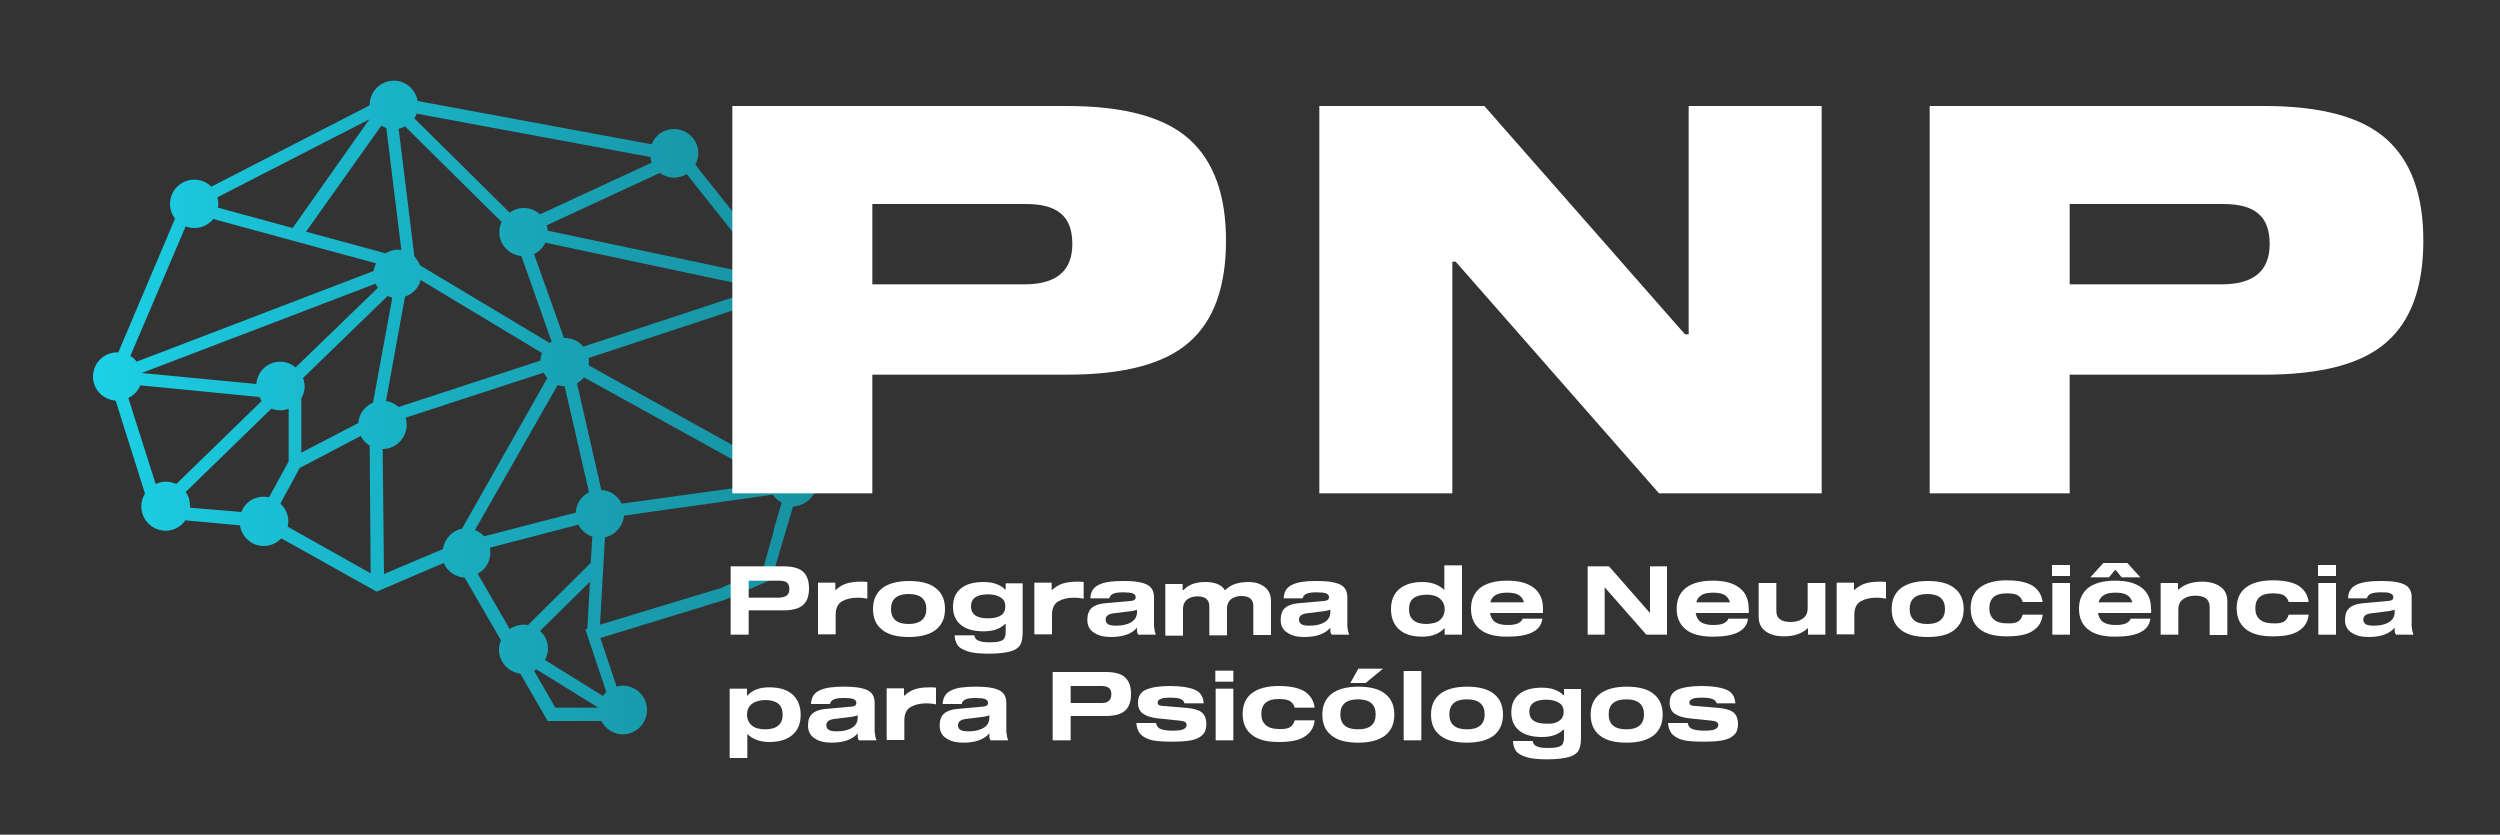 <?xml version="1.0" encoding="utf-8"?>
<!-- Generator: Adobe Illustrator 25.0.0, SVG Export Plug-In . SVG Version: 6.00 Build 0)  -->
<svg version="1.1" id="OBJECTS" xmlns="http://www.w3.org/2000/svg" xmlns:xlink="http://www.w3.org/1999/xlink" x="0px" y="0px"
	 viewBox="0 0 750 250.4" style="enable-background:new 0 0 750 250.4;" xml:space="preserve">
<rect x="0" y="0" width="750" height="250.4" fill="#333333" stroke="none"/>
<style type="text/css">
	.st0{fill:url(#XMLID_19_);}
	.st1{fill:#FFFFFF;}
</style>
<linearGradient id="XMLID_19_" gradientUnits="userSpaceOnUse" x1="28.026" y1="122.132" x2="245.152" y2="122.132">
	<stop  offset="0" style="stop-color:#1CD1E7"/>
	<stop  offset="0.257" style="stop-color:#1ABDD1"/>
	<stop  offset="0.741" style="stop-color:#189DAE"/>
	<stop  offset="1" style="stop-color:#1791A0"/>
</linearGradient>
<path id="XMLID_1_" class="st0" d="M245.2,144.5c0-3.4-2.4-6.3-5.6-7.1l-2-43.7c3-0.9,5.1-3.6,5.1-6.9c0-4-3.2-7.3-7.3-7.3
	c-0.9,0-1.7,0.2-2.5,0.5l-24.3-30.6c0.5-1,0.9-2.1,0.9-3.4c0-4-3.2-7.3-7.3-7.3c-3.1,0-5.7,1.9-6.7,4.6l-70.2-13
	c-0.6-3.4-3.5-6.1-7.1-6.1c-4,0-7.3,3.2-7.3,7.3c0,0,0,0,0,0.1L63.4,56c-1.3-1.3-3.1-2.1-5.1-2.1c-4,0-7.3,3.2-7.3,7.3
	c0,1.7,0.6,3.2,1.5,4.4l-17,40.1c-0.1,0-0.2,0-0.3,0c-4,0-7.3,3.2-7.3,7.3c0,3.8,3,6.9,6.8,7.2l8.8,27.9c-0.7,1.1-1.1,2.4-1.1,3.8
	c0,4,3.2,7.3,7.3,7.3c2.5,0,4.6-1.2,5.9-3.1l16.4,1.5c0.5,3.5,3.5,6.2,7.1,6.2c2.1,0,4-0.9,5.3-2.3l28.6,16l20.1-8.6
	c1.1,2.5,3.5,4.2,6.3,4.4l10.9,18.8c-0.4,0.9-0.6,1.8-0.6,2.8c0,3.7,2.8,6.7,6.4,7.2l8.2,14.2h16.1c1.2,2.3,3.6,4,6.4,4
	c4,0,7.3-3.2,7.3-7.3c0-4-3.2-7.3-7.3-7.3c-0.6,0-1.2,0.1-1.8,0.3l-4.9-14.6l37.2-11.4l14.1-6.1l6.5-21.9
	C242.1,151.6,245.2,148.4,245.2,144.5z M186.5,151.1c-1.1-2.3-3.4-4-6.1-4.1l-7.3-32c0.8-0.5,1.6-1.1,2.1-1.8l55.5,30.7
	c0,0.2-0.1,0.4-0.1,0.7c0,0.1,0,0.3,0,0.4L186.5,151.1z M157.1,187.4c-1.6,0-3,0.5-4.2,1.3l-9.6-16.6c2.3-1.2,3.8-3.6,3.8-6.3
	c0-0.5-0.1-1-0.1-1.5l26.5-6.9c0.9,1.7,2.4,3,4.2,3.6l-0.5,7.9l-18.8,18.6C158,187.5,157.6,187.4,157.1,187.4z M119.6,122.1
	c-1-0.9-2.3-1.6-3.8-1.8l5.7-31.3c2.3-0.8,4.1-2.6,4.7-5l36.4,21.9c-0.3,0.7-0.4,1.5-0.5,2.3L119.6,122.1z M107.5,126.9l-17.1,8.9
	v-16.3c0.6-1.1,1-2.3,1-3.6c0-0.9-0.2-1.7-0.5-2.5l25.4-24.6c0.5,0.2,0.9,0.4,1.4,0.5l-5.8,31.5
	C109.5,121.8,107.7,124.1,107.5,126.9z M52.9,145.2c-0.9-0.4-2-0.7-3.1-0.7c-1.1,0-2.2,0.3-3.1,0.7l-8.2-25.8
	c1.6-0.8,2.9-2.1,3.6-3.8l35.7,3.5c0.2,0.4,0.5,0.8,0.7,1.2L52.9,145.2z M42.5,111.9l70.2-26.8c0.2,0.4,0.4,0.9,0.7,1.2l-24.7,23.9
	c-1.3-1-2.8-1.7-4.6-1.7c-3.8,0-6.9,2.9-7.2,6.7L42.5,111.9z M115.9,38.4l4.5,36.6c-0.3,0-0.7-0.1-1-0.1c-1.4,0-2.6,0.4-3.7,1.1
	l-23.9-6.5l22.6-31.8C114.7,37.9,115.3,38.2,115.9,38.4z M121.5,37.9l29,28.7c-0.4,0.9-0.7,1.9-0.7,3c0,3.8,2.9,6.9,6.6,7.2
	l9.1,25.7c-0.2,0.1-0.4,0.3-0.6,0.4l-38.9-23.3c-0.4-1-1-1.9-1.7-2.7l-4.7-38.3C120.3,38.5,121,38.2,121.5,37.9z M202.2,53.3
	c1.4,0,2.7-0.4,3.8-1.1l23.8,30c-0.2,0.2-0.4,0.4-0.5,0.7l-65-13.7c0-0.6-0.1-1.1-0.3-1.6l33.9-15.7
	C199.1,52.7,200.6,53.3,202.2,53.3z M169.5,101.4c-0.1,0-0.2,0-0.3,0l-9-25.2c1.5-0.7,2.7-1.9,3.4-3.4l64.5,13.7L175,104
	C173.7,102.4,171.7,101.4,169.5,101.4z M195.5,48.8L162,64.3c-1.3-1.2-3-1.9-4.9-1.9c-1.6,0-3,0.5-4.2,1.4l-28.6-28.3
	c0.3-0.4,0.5-0.9,0.7-1.4l70.1,13C195.2,47.7,195.3,48.3,195.5,48.8z M167.3,115.5c0.7,0.2,1.4,0.4,2.1,0.4l7.3,31.8
	c-2.3,1.1-3.8,3.4-4,6.1l-27.5,7.1c-0.7-0.8-1.7-1.5-2.7-1.9L167.3,115.5z M232,140.3l-55.4-30.7c0-0.3,0.1-0.7,0.1-1
	c0-0.4-0.1-0.8-0.1-1.2L229,90.1c1,1.9,2.7,3.3,4.8,3.8l2,43.7C234.2,138.1,232.9,139,232,140.3z M87.8,68.4l-22.4-6.1
	c0.1-0.4,0.1-0.8,0.1-1.1c0-0.7-0.1-1.3-0.3-2l45.6-23.4L87.8,68.4z M55.7,67.9c0.8,0.3,1.7,0.5,2.7,0.5c2.3,0,4.3-1.1,5.6-2.7
	L112.8,79c-0.3,0.7-0.6,1.5-0.7,2.3L41,108.5c-0.5-0.7-1.2-1.3-1.9-1.7L55.7,67.9z M55.7,147.6l25.7-25c0.8,0.3,1.8,0.5,2.7,0.5
	c0.9,0,1.7-0.2,2.5-0.5v15.8l-5.9,10.8c-0.5-0.1-1-0.2-1.6-0.2c-3.1,0-5.7,1.9-6.7,4.6L57,152.3c0-0.2,0-0.3,0-0.5
	C57,150.2,56.6,148.8,55.7,147.6z M86.3,158c0.1-0.5,0.2-1.1,0.2-1.6c0-2.1-0.9-4-2.4-5.3l5.8-10.7l18.3-9.6
	c0.6,1.2,1.6,2.2,2.7,2.9l0.3,38.3L86.3,158z M114.8,134.7c4,0,7.2-3.3,7.2-7.3c0-0.7-0.1-1.4-0.3-2.1l41.4-13.5
	c0.3,0.6,0.7,1.1,1.1,1.6l-25.6,45.2c-3,0.6-5.3,3.1-5.7,6.1l-17.7,7.5L114.8,134.7z M166.6,212.3l-6.4-11.1
	c0.2-0.1,0.5-0.2,0.7-0.4l18.6,11.5H166.6z M181.9,207.6c-0.4,0.4-0.7,0.8-1,1.2l-17.4-10.8c0.5-1,0.9-2.2,0.9-3.4
	c0-2.1-0.9-4-2.4-5.3l15-14.8l-0.8,14.1l-0.6,0.2L181.9,207.6z M232.1,159.3l-3.2,11.5l-2.4,1.1l-8.4,3.7l-1.8,0.8L180,187.4
	l1.5-26.2c3.1-0.7,5.4-3.3,5.7-6.5l14.7-2.1l5.1-0.7l24.8-3.5c0.7,1,1.6,1.8,2.7,2.4l-2.3,7.8L232.1,159.3z"/>
<g>
	<path class="st1" d="M356.7,41.7c7.4,6.6,11.1,16.7,11.1,30.5c0,13.9-3.7,24.1-11.1,30.5c-7.4,6.5-19.6,9.7-36.6,9.7h-58.4V148h-42
		V31.8h100.4C337.1,31.8,349.3,35.1,356.7,41.7z M321.7,73.2c0-4.1-1.1-7.2-3.4-9.1c-2.3-2-5.8-2.9-10.6-2.9h-46v24.1h46
		C317,85.2,321.7,81.2,321.7,73.2z"/>
	<path class="st1" d="M546.5,31.8V148h-48.8l-61-69.5h-1V148h-39.9V31.8h49.5l60.2,68.5h1.1V31.8H546.5z"/>
	<path class="st1" d="M715.9,41.7c7.4,6.6,11.1,16.7,11.1,30.5c0,13.9-3.7,24.1-11.1,30.5c-7.4,6.5-19.6,9.7-36.6,9.7h-58.4V148h-42
		V31.8h100.4C696.3,31.8,708.5,35.1,715.9,41.7z M680.9,73.2c0-4.1-1.1-7.2-3.4-9.1c-2.3-2-5.8-2.9-10.6-2.9h-46v24.1h46
		C676.2,85.2,680.9,81.2,680.9,73.2z"/>
</g>
<g>
	<path class="st1" d="M240.9,171.5c1.2,1.1,1.8,2.7,1.8,5c0,2.3-0.6,4-1.8,5c-1.2,1.1-3.2,1.6-5.9,1.6h-10.4v7.3h-5.4v-20.5H235
		C237.7,169.9,239.7,170.4,240.9,171.5z M236.1,178.6c0.5-0.4,0.7-1.1,0.7-1.9c0-0.9-0.2-1.5-0.7-1.9c-0.5-0.4-1.2-0.6-2.3-0.6h-9.2
		v5.1h9.2C234.9,179.2,235.6,179,236.1,178.6z"/>
	<path class="st1" d="M250.6,174.9v2.1h0.1c0.9-0.8,1.9-1.5,3.1-1.9c1.2-0.4,2.7-0.6,4.4-0.6c0.8,0,1.4,0,2,0.1v5
		c-1-0.2-1.9-0.3-2.8-0.3c-2,0-3.6,0.4-4.8,1.1c-1.2,0.7-1.9,2-1.9,4v5.9h-5.3v-15.5H250.6z"/>
	<path class="st1" d="M280.8,176.5c1.8,1.4,2.7,3.5,2.7,6.2c0,2.7-0.9,4.7-2.7,6.2c-1.8,1.4-4.5,2.2-8.1,2.2s-6.3-0.7-8.1-2.2
		c-1.8-1.4-2.7-3.5-2.7-6.2c0-2.7,0.9-4.7,2.7-6.2c1.8-1.4,4.5-2.2,8.1-2.2S279,175,280.8,176.5z M277.9,182.7c0-3-1.8-4.5-5.3-4.5
		s-5.3,1.5-5.3,4.5c0,3,1.8,4.5,5.3,4.5S277.9,185.6,277.9,182.7z"/>
	<path class="st1" d="M306.8,174.9v14.7c0,1.6-0.2,2.9-0.7,3.8c-0.5,0.9-1.5,1.6-2.9,2c-1.5,0.4-3.6,0.7-6.5,0.7
		c-2.8,0-4.9-0.2-6.4-0.7c-1.5-0.5-2.5-1.1-3-1.8c-0.5-0.8-0.9-1.8-0.9-3h5.9c0.1,0.4,0.2,0.8,0.5,1.1c0.2,0.3,0.7,0.5,1.3,0.7
		c0.6,0.2,1.5,0.3,2.7,0.3c1.4,0,2.4-0.1,3.1-0.3c0.7-0.2,1.2-0.5,1.4-0.9c0.2-0.4,0.4-1,0.4-1.8v-2.5h-0.2
		c-1.5,1.5-3.7,2.2-6.4,2.2c-2.9,0-5.2-0.6-6.8-1.9c-1.6-1.3-2.4-3.1-2.4-5.5c0-2.4,0.8-4.2,2.4-5.5c1.6-1.3,3.9-1.9,6.8-1.9
		c2.9,0,5,0.8,6.5,2.3h0.1v-1.9H306.8z M300.3,184.6c0.9-0.6,1.3-1.5,1.3-2.7c0-1.1-0.4-2-1.3-2.6c-0.9-0.6-2.2-1-3.9-1
		c-3.4,0-5.1,1.2-5.1,3.6c0,2.4,1.7,3.6,5.1,3.6C298.1,185.5,299.4,185.2,300.3,184.6z"/>
	<path class="st1" d="M315.5,174.9v2.1h0.1c0.9-0.8,1.9-1.5,3.1-1.9c1.2-0.4,2.7-0.6,4.4-0.6c0.8,0,1.4,0,2,0.1v5
		c-1-0.2-1.9-0.3-2.8-0.3c-2,0-3.6,0.4-4.8,1.1c-1.2,0.7-1.9,2-1.9,4v5.9h-5.3v-15.5H315.5z"/>
	<path class="st1" d="M346.4,189.3c0.1,0.4,0.2,0.7,0.3,0.9v0.2h-5.2c-0.1-0.1-0.2-0.3-0.3-0.6c-0.1-0.3-0.1-0.6-0.1-1v-0.5
		c-1.5,1.8-4.1,2.8-7.8,2.8c-2.1,0-3.8-0.4-5.1-1.3c-1.3-0.8-2-2.1-2-3.8c0-1.6,0.4-2.8,1.3-3.6c0.9-0.8,2.1-1.2,3.7-1.4l7.8-0.7
		c0.6,0,1.1-0.2,1.3-0.3c0.3-0.2,0.4-0.5,0.4-0.9c0-0.5-0.3-0.8-0.9-1.1c-0.6-0.2-1.5-0.3-2.8-0.3c-1.3,0-2.3,0.1-3,0.4
		c-0.7,0.3-1.1,0.8-1.2,1.4h-5.7c0.1-2,0.9-3.3,2.6-4.1c1.7-0.8,4-1.1,7.1-1.1c2.1,0,3.8,0.1,5.2,0.4c1.4,0.3,2.4,0.7,3.1,1.4
		s1.1,1.7,1.1,3v8.8C346.3,188.5,346.4,188.9,346.4,189.3z M341.1,182.9c-0.2,0.1-0.4,0.2-0.6,0.2c-0.3,0.1-0.5,0.1-0.8,0.2L334,184
		c-0.8,0.1-1.3,0.3-1.7,0.6c-0.4,0.3-0.6,0.7-0.6,1.3c0,0.7,0.3,1.1,0.8,1.4c0.5,0.3,1.3,0.4,2.4,0.4c1.7,0,3.2-0.3,4.4-1
		c1.2-0.7,1.8-1.7,1.8-3.1V182.9z"/>
	<path class="st1" d="M355,177h0.1c0.7-0.8,1.6-1.4,2.7-1.8c1.1-0.4,2.4-0.6,3.7-0.6c3,0,5,0.8,6,2.5c0.8-0.8,1.8-1.5,3-1.9
		s2.6-0.6,4-0.6c2,0,3.7,0.5,4.9,1.5c1.3,1,1.9,2.4,1.9,4.3v10.1h-5.3v-8.7c0-2-1.2-3-3.6-3c-1.2,0-2.1,0.3-3,0.9
		c-0.8,0.6-1.3,1.6-1.3,2.9v8h-5.3v-8.7c0-2-1.2-3-3.6-3c-1.2,0-2.1,0.3-3,0.9c-0.8,0.6-1.3,1.6-1.3,2.9v8h-5.3v-15.5h5.2V177z"/>
	<path class="st1" d="M404.4,189.3c0.1,0.4,0.2,0.7,0.3,0.9v0.2h-5.2c-0.1-0.1-0.2-0.3-0.3-0.6c-0.1-0.3-0.1-0.6-0.1-1v-0.5
		c-1.5,1.8-4.1,2.8-7.8,2.8c-2.1,0-3.8-0.4-5.1-1.3c-1.3-0.8-2-2.1-2-3.8c0-1.6,0.4-2.8,1.3-3.6c0.9-0.8,2.1-1.2,3.7-1.4l7.8-0.7
		c0.6,0,1.1-0.2,1.3-0.3c0.3-0.2,0.4-0.5,0.4-0.9c0-0.5-0.3-0.8-0.9-1.1c-0.6-0.2-1.5-0.3-2.8-0.3c-1.3,0-2.3,0.1-3,0.4
		c-0.7,0.3-1.1,0.8-1.2,1.4h-5.7c0.1-2,0.9-3.3,2.6-4.1c1.7-0.8,4-1.1,7.1-1.1c2.1,0,3.8,0.1,5.2,0.4c1.4,0.3,2.4,0.7,3.1,1.4
		s1.1,1.7,1.1,3v8.8C404.3,188.5,404.3,188.9,404.4,189.3z M399,182.9c-0.2,0.1-0.4,0.2-0.6,0.2c-0.3,0.1-0.5,0.1-0.8,0.2L392,184
		c-0.8,0.1-1.3,0.3-1.7,0.6c-0.4,0.3-0.6,0.7-0.6,1.3c0,0.7,0.3,1.1,0.8,1.4c0.5,0.3,1.3,0.4,2.4,0.4c1.7,0,3.2-0.3,4.4-1
		c1.2-0.7,1.8-1.7,1.8-3.1V182.9z"/>
	<path class="st1" d="M433.3,176.8v-7.2h5.3v20.8h-5.2v-1.9h-0.1c-1.5,1.6-3.7,2.5-6.6,2.5c-3,0-5.3-0.7-6.9-2.1s-2.5-3.5-2.5-6.1
		c0-2.6,0.8-4.7,2.5-6.1s4-2.1,6.9-2.1c2.7,0,4.9,0.8,6.5,2.3H433.3z M432,186c0.9-0.8,1.4-1.9,1.4-3.2c0-1.4-0.5-2.4-1.4-3.2
		c-0.9-0.8-2.3-1.2-4-1.2c-1.8,0-3.1,0.4-4,1.1c-0.9,0.7-1.3,1.8-1.3,3.3c0,2.9,1.8,4.4,5.3,4.4C429.8,187.1,431.1,186.8,432,186z"
		/>
	<path class="st1" d="M462.9,183.9H447c0.2,1.2,0.7,2.1,1.5,2.7c0.9,0.6,2.1,0.9,3.8,0.9c1.5,0,2.6-0.2,3.3-0.6
		c0.7-0.4,1.1-0.9,1.2-1.3h5.9c-0.4,3.6-3.9,5.4-10.5,5.4c-3.6,0-6.4-0.7-8.2-2.2c-1.8-1.4-2.7-3.5-2.7-6.2c0-2.7,0.9-4.7,2.7-6.2
		c1.8-1.4,4.5-2.2,8.1-2.2c3.6,0,6.2,0.7,8.1,2.2c1.8,1.4,2.7,3.5,2.7,6.2C462.9,183,462.9,183.5,462.9,183.9z M448.7,178.5
		c-0.8,0.5-1.4,1.2-1.6,2.2h10.1c-0.3-1-0.8-1.7-1.6-2.2c-0.8-0.5-2-0.7-3.4-0.7C450.7,177.8,449.6,178,448.7,178.5z"/>
	<path class="st1" d="M500.1,169.9v20.5h-6.2l-12.4-14.1h-0.1v14.1h-5.1v-20.5h6.4l12.2,13.9h0.1v-13.9H500.1z"/>
	<path class="st1" d="M524.6,183.9h-15.9c0.2,1.2,0.7,2.1,1.5,2.7c0.9,0.6,2.1,0.9,3.8,0.9c1.5,0,2.6-0.2,3.3-0.6
		c0.7-0.4,1.1-0.9,1.2-1.3h5.9c-0.4,3.6-3.9,5.4-10.5,5.4c-3.6,0-6.4-0.7-8.2-2.2s-2.7-3.5-2.7-6.2c0-2.7,0.9-4.7,2.7-6.2
		c1.8-1.4,4.5-2.2,8.1-2.2c3.6,0,6.2,0.7,8.1,2.2c1.8,1.4,2.7,3.5,2.7,6.2C524.7,183,524.7,183.5,524.6,183.9z M510.5,178.5
		c-0.8,0.5-1.4,1.2-1.6,2.2H519c-0.3-1-0.8-1.7-1.6-2.2c-0.8-0.5-2-0.7-3.4-0.7C512.5,177.8,511.3,178,510.5,178.5z"/>
	<path class="st1" d="M542.4,188.5h-0.1c-1.8,1.6-4.1,2.4-7.1,2.4c-2.3,0-4.1-0.5-5.5-1.5c-1.4-1-2.1-2.4-2.1-4.4v-10.1h5.3v8.4
		c0,1.2,0.4,2,1.1,2.5c0.7,0.5,1.8,0.8,3.2,0.8c1.4,0,2.6-0.3,3.6-1c1-0.7,1.5-1.7,1.5-3.2v-7.5h5.3v15.5h-5.2V188.5z"/>
	<path class="st1" d="M556.2,174.9v2.1h0.1c0.9-0.8,1.9-1.5,3.1-1.9c1.2-0.4,2.7-0.6,4.4-0.6c0.8,0,1.4,0,2,0.1v5
		c-1-0.2-1.9-0.3-2.8-0.3c-2,0-3.6,0.4-4.8,1.1c-1.2,0.7-1.9,2-1.9,4v5.9H551v-15.5H556.2z"/>
	<path class="st1" d="M586.4,176.5c1.8,1.4,2.7,3.5,2.7,6.2c0,2.7-0.9,4.7-2.7,6.2s-4.5,2.2-8.1,2.2s-6.3-0.7-8.1-2.2
		c-1.8-1.4-2.7-3.5-2.7-6.2c0-2.7,0.9-4.7,2.7-6.2c1.8-1.4,4.5-2.2,8.1-2.2S584.6,175,586.4,176.5z M583.5,182.7
		c0-3-1.8-4.5-5.3-4.5s-5.3,1.5-5.3,4.5c0,3,1.8,4.5,5.3,4.5S583.5,185.6,583.5,182.7z"/>
	<path class="st1" d="M605.5,186.4c0.7-0.5,1.1-1.2,1.3-2h6c-0.2,2.1-1.2,3.7-2.9,4.8c-1.7,1.2-4.3,1.7-7.9,1.7
		c-3.6,0-6.3-0.7-8.1-2.2c-1.8-1.4-2.7-3.5-2.7-6.2c0-2.7,0.9-4.8,2.7-6.2c1.8-1.4,4.5-2.2,8.1-2.2c3.6,0,6.2,0.6,7.9,1.7
		c1.7,1.2,2.6,2.7,2.9,4.8h-6c-0.2-0.8-0.6-1.4-1.3-1.9c-0.7-0.5-1.9-0.7-3.5-0.7c-3.5,0-5.2,1.5-5.2,4.5c0,1.4,0.4,2.5,1.3,3.3
		c0.9,0.8,2.2,1.2,3.9,1.2C603.7,187.1,604.8,186.9,605.5,186.4z"/>
	<path class="st1" d="M615.6,169.5h5.4v3.3h-5.4V169.5z M615.7,174.9h5.3v15.5h-5.3V174.9z"/>
	<path class="st1" d="M645.3,183.9h-15.9c0.2,1.2,0.7,2.1,1.5,2.7c0.9,0.6,2.1,0.9,3.8,0.9c1.5,0,2.6-0.2,3.3-0.6
		c0.7-0.4,1.1-0.9,1.2-1.3h5.9c-0.4,3.6-3.9,5.4-10.5,5.4c-3.6,0-6.4-0.7-8.2-2.2c-1.8-1.4-2.7-3.5-2.7-6.2c0-2.7,0.9-4.7,2.7-6.2
		c1.8-1.4,4.5-2.2,8.1-2.2c3.6,0,6.2,0.7,8.1,2.2c1.8,1.4,2.7,3.5,2.7,6.2C645.4,183,645.4,183.5,645.3,183.9z M634.7,171h-0.2
		l-1.8,2.2h-5.6l3.9-4.3h7.2l3.9,4.3h-5.6L634.7,171z M631.2,178.5c-0.8,0.5-1.4,1.2-1.6,2.2h10.1c-0.3-1-0.8-1.7-1.6-2.2
		c-0.8-0.5-2-0.7-3.4-0.7C633.1,177.8,632,178,631.2,178.5z"/>
	<path class="st1" d="M653.4,176.9h0.1c1.8-1.6,4.1-2.4,7.1-2.4c2.3,0,4.1,0.5,5.5,1.5c1.4,1,2.1,2.4,2.1,4.4v10.1h-5.3v-8.4
		c0-1.2-0.4-2-1.1-2.6c-0.7-0.5-1.8-0.8-3.2-0.8c-1.4,0-2.6,0.3-3.6,1c-1,0.7-1.5,1.7-1.5,3.2v7.5h-5.3v-15.5h5.2V176.9z"/>
	<path class="st1" d="M685.3,186.4c0.7-0.5,1.1-1.2,1.3-2h6c-0.2,2.1-1.2,3.7-2.9,4.8c-1.7,1.2-4.3,1.7-7.9,1.7
		c-3.6,0-6.3-0.7-8.1-2.2s-2.7-3.5-2.7-6.2c0-2.7,0.9-4.8,2.7-6.2c1.8-1.4,4.5-2.2,8.1-2.2c3.6,0,6.2,0.6,7.9,1.7
		c1.7,1.2,2.6,2.7,2.9,4.8h-6c-0.2-0.8-0.6-1.4-1.3-1.9c-0.7-0.5-1.9-0.7-3.5-0.7c-3.5,0-5.2,1.5-5.2,4.5c0,1.4,0.4,2.5,1.3,3.3
		c0.9,0.8,2.2,1.2,3.9,1.2C683.4,187.1,684.6,186.9,685.3,186.4z"/>
	<path class="st1" d="M695.4,169.5h5.4v3.3h-5.4V169.5z M695.5,174.9h5.3v15.5h-5.3V174.9z"/>
	<path class="st1" d="M723.7,189.3c0.1,0.4,0.2,0.7,0.3,0.9v0.2h-5.2c-0.1-0.1-0.2-0.3-0.3-0.6c-0.1-0.3-0.1-0.6-0.1-1v-0.5
		c-1.5,1.8-4.1,2.8-7.8,2.8c-2.1,0-3.8-0.4-5.1-1.3c-1.3-0.8-2-2.1-2-3.8c0-1.6,0.4-2.8,1.3-3.6c0.9-0.8,2.1-1.2,3.7-1.4l7.8-0.7
		c0.6,0,1.1-0.2,1.3-0.3c0.3-0.2,0.4-0.5,0.4-0.9c0-0.5-0.3-0.8-0.9-1.1s-1.5-0.3-2.8-0.3c-1.3,0-2.3,0.1-3,0.4
		c-0.7,0.3-1.1,0.8-1.2,1.4h-5.7c0.1-2,0.9-3.3,2.6-4.1c1.7-0.8,4-1.1,7.1-1.1c2.1,0,3.8,0.1,5.2,0.4c1.4,0.3,2.4,0.7,3.1,1.4
		s1.1,1.7,1.1,3v8.8C723.6,188.5,723.6,188.9,723.7,189.3z M718.3,182.9c-0.2,0.1-0.4,0.2-0.6,0.2c-0.3,0.1-0.5,0.1-0.8,0.2
		l-5.6,0.7c-0.8,0.1-1.3,0.3-1.7,0.6c-0.4,0.3-0.6,0.7-0.6,1.3c0,0.7,0.3,1.1,0.8,1.4c0.5,0.3,1.3,0.4,2.4,0.4c1.7,0,3.2-0.3,4.4-1
		c1.2-0.7,1.8-1.7,1.8-3.1V182.9z"/>
	<path class="st1" d="M224.2,220.4v7h-5.3v-20.8h5.2v2.1h0.1c1.5-1.7,3.7-2.5,6.6-2.5c3,0,5.3,0.7,6.9,2.1c1.6,1.4,2.5,3.5,2.5,6.1
		c0,2.6-0.8,4.7-2.5,6.1c-1.6,1.4-4,2.1-6.9,2.1c-2.7,0-4.9-0.8-6.5-2.3H224.2z M225.5,211.2c-0.9,0.8-1.4,1.8-1.4,3.2
		c0,1.3,0.5,2.4,1.4,3.2c0.9,0.8,2.3,1.2,4,1.2c3.5,0,5.3-1.5,5.3-4.4c0-1.4-0.4-2.5-1.3-3.3c-0.9-0.7-2.2-1.1-4-1.1
		C227.7,210.1,226.4,210.5,225.5,211.2z"/>
	<path class="st1" d="M262.6,221c0.1,0.4,0.2,0.7,0.3,0.9v0.2h-5.2c-0.1-0.1-0.2-0.3-0.3-0.6c-0.1-0.3-0.1-0.6-0.1-1v-0.5
		c-1.5,1.8-4.1,2.8-7.8,2.8c-2.1,0-3.8-0.4-5.1-1.3c-1.3-0.8-2-2.1-2-3.8c0-1.6,0.4-2.8,1.3-3.6c0.9-0.8,2.1-1.2,3.7-1.4l7.8-0.7
		c0.6,0,1.1-0.2,1.3-0.3c0.3-0.2,0.4-0.5,0.4-0.9c0-0.5-0.3-0.8-0.9-1.1c-0.6-0.2-1.5-0.3-2.8-0.3c-1.3,0-2.3,0.1-3,0.4
		c-0.7,0.3-1.1,0.8-1.2,1.4h-5.7c0.1-2,0.9-3.3,2.6-4.1c1.7-0.8,4-1.1,7.1-1.1c2.1,0,3.8,0.1,5.2,0.4c1.4,0.3,2.4,0.7,3.1,1.4
		c0.7,0.7,1.1,1.7,1.1,3v8.8C262.5,220.1,262.6,220.6,262.6,221z M257.2,214.6c-0.2,0.1-0.4,0.2-0.6,0.2c-0.3,0.1-0.5,0.1-0.8,0.2
		l-5.6,0.7c-0.8,0.1-1.3,0.3-1.7,0.6c-0.4,0.3-0.6,0.7-0.6,1.3c0,0.7,0.3,1.1,0.8,1.4c0.5,0.3,1.3,0.4,2.4,0.4c1.7,0,3.2-0.3,4.4-1
		c1.2-0.7,1.8-1.7,1.8-3.1V214.6z"/>
	<path class="st1" d="M271.2,206.6v2.1h0.1c0.9-0.8,1.9-1.5,3.1-1.9c1.2-0.4,2.7-0.6,4.4-0.6c0.8,0,1.4,0,2,0.1v5
		c-1-0.2-1.9-0.3-2.8-0.3c-2,0-3.6,0.4-4.8,1.1c-1.2,0.7-1.9,2-1.9,4v5.9H266v-15.5H271.2z"/>
	<path class="st1" d="M302.1,221c0.1,0.4,0.2,0.7,0.3,0.9v0.2h-5.2c-0.1-0.1-0.2-0.3-0.3-0.6c-0.1-0.3-0.1-0.6-0.1-1v-0.5
		c-1.5,1.8-4.1,2.8-7.8,2.8c-2.1,0-3.8-0.4-5.1-1.3c-1.3-0.8-2-2.1-2-3.8c0-1.6,0.4-2.8,1.3-3.6c0.9-0.8,2.1-1.2,3.7-1.4l7.8-0.7
		c0.6,0,1.1-0.2,1.3-0.3c0.3-0.2,0.4-0.5,0.4-0.9c0-0.5-0.3-0.8-0.9-1.1c-0.6-0.2-1.5-0.3-2.8-0.3c-1.3,0-2.3,0.1-3,0.4
		c-0.7,0.3-1.1,0.8-1.2,1.4h-5.7c0.1-2,0.9-3.3,2.6-4.1c1.7-0.8,4-1.1,7.1-1.1c2.1,0,3.8,0.1,5.2,0.4c1.4,0.3,2.4,0.7,3.1,1.4
		c0.7,0.7,1.1,1.7,1.1,3v8.8C302,220.1,302.1,220.6,302.1,221z M296.7,214.6c-0.2,0.1-0.4,0.2-0.6,0.2c-0.3,0.1-0.5,0.1-0.8,0.2
		l-5.6,0.7c-0.8,0.1-1.3,0.3-1.7,0.6c-0.4,0.3-0.6,0.7-0.6,1.3c0,0.7,0.3,1.1,0.8,1.4c0.5,0.3,1.3,0.4,2.4,0.4c1.7,0,3.2-0.3,4.4-1
		c1.2-0.7,1.8-1.7,1.8-3.1V214.6z"/>
	<path class="st1" d="M337.5,203.2c1.2,1.1,1.8,2.7,1.8,5c0,2.3-0.6,4-1.8,5c-1.2,1.1-3.2,1.6-5.9,1.6h-10.4v7.3h-5.4v-20.5h15.8
		C334.4,201.6,336.3,202.1,337.5,203.2z M332.7,210.2c0.5-0.4,0.7-1.1,0.7-1.9c0-0.9-0.2-1.5-0.7-1.9c-0.5-0.4-1.2-0.6-2.3-0.6h-9.2
		v5.1h9.2C331.5,210.9,332.3,210.7,332.7,210.2z"/>
	<path class="st1" d="M354.2,209.7c-0.7-0.3-1.8-0.4-3.2-0.4c-1.3,0-2.3,0.1-2.8,0.4c-0.6,0.2-0.9,0.6-0.9,1c0,0.4,0.1,0.7,0.4,0.8
		c0.3,0.2,0.8,0.3,1.6,0.3l7,0.6c1.9,0.2,3.3,0.6,4.2,1.3c0.9,0.7,1.4,1.9,1.4,3.6c0,1.4-0.4,2.5-1.2,3.2c-0.8,0.8-1.9,1.3-3.4,1.6
		c-1.5,0.3-3.4,0.4-5.8,0.4c-2.3,0-4.2-0.1-5.7-0.4c-1.5-0.3-2.6-0.9-3.5-1.7c-0.8-0.8-1.3-2-1.4-3.5h5.9c0.2,0.9,0.6,1.5,1.4,1.8
		c0.8,0.3,1.9,0.5,3.5,0.5c1.5,0,2.6-0.1,3.3-0.4c0.6-0.3,1-0.7,1-1.3c0-0.4-0.2-0.7-0.5-0.9c-0.3-0.2-0.8-0.3-1.5-0.4l-6.7-0.7
		c-1.9-0.2-3.4-0.7-4.4-1.4s-1.5-1.8-1.5-3.3c0-1.9,0.8-3.2,2.4-3.9c1.6-0.7,4-1.1,7.2-1.1c3.2,0,5.7,0.4,7.4,1.1
		c1.7,0.7,2.6,2.1,2.7,4.1h-5.8C355.3,210.5,354.9,210,354.2,209.7z"/>
	<path class="st1" d="M364.6,201.2h5.4v3.3h-5.4V201.2z M364.7,206.6h5.3v15.5h-5.3V206.6z"/>
	<path class="st1" d="M387.1,218.1c0.7-0.5,1.1-1.2,1.3-2h6c-0.2,2.1-1.2,3.7-2.9,4.8c-1.7,1.2-4.3,1.7-7.9,1.7
		c-3.6,0-6.3-0.7-8.1-2.2c-1.8-1.4-2.7-3.5-2.7-6.2c0-2.7,0.9-4.8,2.7-6.2c1.8-1.4,4.5-2.2,8.1-2.2s6.2,0.6,7.9,1.7
		c1.7,1.2,2.6,2.7,2.9,4.8h-6c-0.2-0.8-0.6-1.4-1.3-1.9c-0.7-0.5-1.9-0.7-3.5-0.7c-3.5,0-5.2,1.5-5.2,4.5c0,1.4,0.4,2.5,1.3,3.3
		c0.9,0.8,2.2,1.2,3.9,1.2C385.2,218.8,386.3,218.6,387.1,218.1z"/>
	<path class="st1" d="M415.6,208.2c1.8,1.4,2.7,3.5,2.7,6.2c0,2.7-0.9,4.7-2.7,6.2c-1.8,1.4-4.5,2.2-8.1,2.2c-3.6,0-6.3-0.7-8.1-2.2
		c-1.8-1.4-2.7-3.5-2.7-6.2c0-2.7,0.9-4.7,2.7-6.2c1.8-1.4,4.5-2.2,8.1-2.2C411.1,206,413.8,206.7,415.6,208.2z M412.7,214.3
		c0-3-1.8-4.5-5.3-4.5c-3.5,0-5.3,1.5-5.3,4.5c0,3,1.8,4.5,5.3,4.5C411,218.8,412.7,217.3,412.7,214.3z M409.7,204.9h-4.6l2.4-4.3
		h7.4L409.7,204.9z"/>
	<path class="st1" d="M421.1,201.3h5.3v20.8h-5.3V201.3z"/>
	<path class="st1" d="M448.2,208.2c1.8,1.4,2.7,3.5,2.7,6.2c0,2.7-0.9,4.7-2.7,6.2c-1.8,1.4-4.5,2.2-8.1,2.2s-6.3-0.7-8.1-2.2
		c-1.8-1.4-2.7-3.5-2.7-6.2c0-2.7,0.9-4.7,2.7-6.2c1.8-1.4,4.5-2.2,8.1-2.2S446.4,206.7,448.2,208.2z M445.4,214.3
		c0-3-1.8-4.5-5.3-4.5s-5.3,1.5-5.3,4.5c0,3,1.8,4.5,5.3,4.5S445.4,217.3,445.4,214.3z"/>
	<path class="st1" d="M474.3,206.6v14.7c0,1.6-0.2,2.9-0.7,3.8c-0.5,0.9-1.5,1.6-2.9,2c-1.5,0.4-3.6,0.7-6.5,0.7
		c-2.8,0-4.9-0.2-6.4-0.7c-1.5-0.5-2.5-1.1-3-1.8c-0.5-0.8-0.9-1.8-0.9-3h5.9c0.1,0.4,0.2,0.8,0.5,1.1c0.2,0.3,0.7,0.5,1.3,0.7
		c0.6,0.2,1.5,0.3,2.7,0.3c1.4,0,2.4-0.1,3.1-0.3c0.7-0.2,1.2-0.5,1.4-0.9c0.2-0.4,0.4-1,0.4-1.8v-2.5h-0.2
		c-1.5,1.5-3.7,2.2-6.4,2.2c-2.9,0-5.2-0.6-6.8-1.9c-1.6-1.3-2.4-3.1-2.4-5.5c0-2.4,0.8-4.2,2.4-5.5c1.6-1.3,3.9-1.9,6.8-1.9
		c2.9,0,5,0.8,6.5,2.3h0.1v-1.9H474.3z M467.8,216.2c0.9-0.6,1.3-1.5,1.3-2.7c0-1.1-0.4-2-1.3-2.6c-0.9-0.6-2.2-1-3.9-1
		c-3.4,0-5.1,1.2-5.1,3.6c0,2.4,1.7,3.6,5.1,3.6C465.6,217.2,466.9,216.9,467.8,216.2z"/>
	<path class="st1" d="M496.1,208.2c1.8,1.4,2.7,3.5,2.7,6.2c0,2.7-0.9,4.7-2.7,6.2c-1.8,1.4-4.5,2.2-8.1,2.2s-6.3-0.7-8.1-2.2
		c-1.8-1.4-2.7-3.5-2.7-6.2c0-2.7,0.9-4.7,2.7-6.2c1.8-1.4,4.5-2.2,8.1-2.2S494.3,206.7,496.1,208.2z M493.2,214.3
		c0-3-1.8-4.5-5.3-4.5s-5.3,1.5-5.3,4.5c0,3,1.8,4.5,5.3,4.5S493.2,217.3,493.2,214.3z"/>
	<path class="st1" d="M513.7,209.7c-0.7-0.3-1.8-0.4-3.2-0.4c-1.3,0-2.3,0.1-2.8,0.4c-0.6,0.2-0.9,0.6-0.9,1c0,0.4,0.1,0.7,0.4,0.8
		c0.3,0.2,0.8,0.3,1.6,0.3l7,0.6c1.9,0.2,3.3,0.6,4.2,1.3c0.9,0.7,1.4,1.9,1.4,3.6c0,1.4-0.4,2.5-1.2,3.2c-0.8,0.8-1.9,1.3-3.4,1.6
		c-1.5,0.3-3.4,0.4-5.8,0.4c-2.3,0-4.2-0.1-5.7-0.4c-1.5-0.3-2.6-0.9-3.5-1.7c-0.8-0.8-1.3-2-1.4-3.5h5.9c0.2,0.9,0.6,1.5,1.4,1.8
		c0.8,0.3,1.9,0.5,3.5,0.5c1.5,0,2.6-0.1,3.3-0.4c0.6-0.3,1-0.7,1-1.3c0-0.4-0.2-0.7-0.5-0.9c-0.3-0.2-0.8-0.3-1.5-0.4l-6.7-0.7
		c-1.9-0.2-3.4-0.7-4.4-1.4c-1-0.7-1.5-1.8-1.5-3.3c0-1.9,0.8-3.2,2.4-3.9c1.6-0.7,4-1.1,7.2-1.1c3.2,0,5.7,0.4,7.4,1.1
		c1.7,0.7,2.6,2.1,2.7,4.1H515C514.9,210.5,514.5,210,513.7,209.7z"/>
</g>
</svg>
